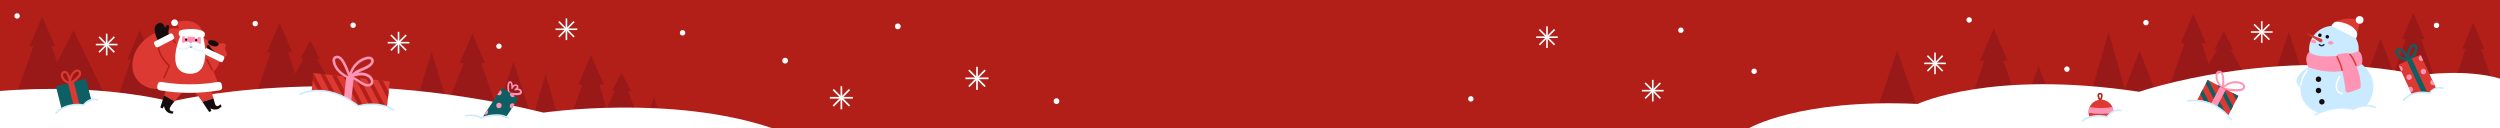 <?xml version="1.0" encoding="UTF-8"?>
<svg id="Layer_1" xmlns="http://www.w3.org/2000/svg" version="1.1" viewBox="0 0 1920 98.63">
  <rect x="0" y="0" width="1920" height="98.63" fill="#808080" stroke="none"/>
  <!-- Generator: Adobe Illustrator 30.0.0, SVG Export Plug-In . SVG Version: 2.1.1 Build 123)  -->
  <rect y="-.06" width="1920" height="98.63" style="fill: #b21f18;"/>
  <polygon points="32.31 12.66 22.62 35.49 25.58 35.49 13.86 68.97 69.27 74.98 79.88 71.87 56.49 23.3 43.9 47.57 39.6 35.37 42.19 35.37 32.31 12.66" style="fill: #991919;"/>
  <polygon points="107.33 23.22 97.63 46.04 100.6 46.04 90.78 74.07 144.29 85.54 154.9 82.43 131.51 33.86 118.91 58.12 114.61 45.93 117.21 45.93 107.33 23.22" style="fill: #991919;"/>
  <polygon points="214.65 17.43 204.96 40.25 207.93 40.25 198.11 68.28 255.13 65.61 243.35 45.16 245.63 45.17 238.21 31.1 230.83 44.96 233.21 44.96 226.62 56.47 221.33 40.13 224.53 40.13 214.65 17.43" style="fill: #991919;"/>
  <polygon points="453.83 42.22 444.14 65.04 447.1 65.04 437.28 93.07 492.31 97.11 482.52 69.94 484.81 69.95 477.39 55.89 470.01 69.75 472.38 69.75 465.58 83.49 460.5 64.92 463.71 64.92 453.83 42.22" style="fill: #991919;"/>
  <polygon points="344.03 79.75 356.04 48.43 353.07 48.43 362.76 25.61 372.46 48.43 369.49 48.43 381.66 82.89 358.83 88.78 344.03 79.75" style="fill: #991919;"/>
  <polygon points="343.54 79.01 331.52 39.9 319.34 79.01 343.54 79.01" style="fill: #991919;"/>
  <polygon points="406.35 84.31 394.34 47.31 382.16 84.31 406.35 84.31" style="fill: #991919;"/>
  <polygon points="428.39 89.49 419.03 56.72 409.53 89.49 428.39 89.49" style="fill: #991919;"/>
  <polygon points="509.61 97.11 502.28 74.53 494.85 97.11 509.61 97.11" style="fill: #991919;"/>
  <path d="M0,69.9s69.45-6.94,131.48,8.15c0,0,123.26-31.44,285.97,8.43,0,0,98.08-14.31,175.99,12.08H0v-28.66Z" style="fill: #fff;"/>
  <polygon points="299.35 62.49 298.47 70.57 297.88 76 297.04 83.82 296.94 84.68 296.77 86.25 289.52 85.47 285.88 85.07 280.66 84.5 277.01 84.1 271.79 83.54 270.31 83.38 268.14 83.14 264.54 82.75 262.92 82.57 259.28 82.18 254.06 81.61 250.41 81.21 238.26 79.9 240.23 61.73 240.83 56.27 240.84 56.14 245.98 56.7 249.62 57.09 254.85 57.66 258.48 58.06 263.71 58.62 267.12 58.99 267.36 59.02 272.58 59.58 272.89 59.62 276.22 59.98 281.45 60.55 285.09 60.95 290.32 61.51 293.96 61.91 299.35 62.49" style="fill: #db3931;"/>
  <g>
    <polygon points="289.52 85.47 285.88 85.07 272.58 59.58 272.89 59.62 276.22 59.98 289.52 85.47" style="fill: #b21f18;"/>
    <polygon points="280.66 84.5 277.01 84.1 263.71 58.62 267.12 58.99 267.36 59.02 280.66 84.5" style="fill: #b21f18;"/>
    <polygon points="298.47 70.57 297.88 76 290.32 61.51 293.96 61.91 298.47 70.57" style="fill: #b21f18;"/>
    <polygon points="297.37 84.46 296.94 84.68 294.67 85.88 281.45 60.55 285.09 60.95 297.04 83.82 297.37 84.46" style="fill: #b21f18;"/>
    <polygon points="271.79 83.54 270.31 83.38 268.14 83.14 254.85 57.66 258.48 58.06 271.79 83.54" style="fill: #b21f18;"/>
    <polygon points="262.92 82.57 259.28 82.18 245.98 56.7 249.62 57.09 262.92 82.57" style="fill: #b21f18;"/>
    <polygon points="254.06 81.61 250.41 81.21 240.23 61.73 240.83 56.27 254.06 81.61" style="fill: #b21f18;"/>
  </g>
  <rect x="255.56" y="68.29" width="23.9" height="5.8" transform="translate(167.85 329.45) rotate(-83.8)" style="fill: #ff94b5;"/>
  <g>
    <path d="M399,69.74s0,0,0,0c-.04-.03-.12-.08,0,0Z" style="fill: #fff;"/>
    <path d="M394.61,66.83s0,0,0,0c.11-.1.03-.05,0,0Z" style="fill: #fff;"/>
    <path d="M400.54,71.92s-.03.03-.05.05c-.03.04-.05.08-.08.11.04-.05.08-.11.12-.16Z" style="fill: #fff;"/>
    <path d="M396.45,69.41c.07-.02.05-.02,0,0h0Z" style="fill: #fff;"/>
    <path d="M395.84,66s-.02,0-.03,0c0,0,0,0-.01,0,0,0,0,0,0,0,0,0,0,0-.01,0,0,0,.03,0,.07-.01,0,0,0,0,0,0Z" style="fill: #fff;"/>
    <path d="M396.87,66.38s0,0,0,0c0,0,0,0,0,0,.01.04.02.06.02.06,0-.02-.01-.04-.02-.06Z" style="fill: #fff;"/>
    <path d="M396.22,66c-.05,0-.11,0,0,0h0Z" style="fill: #fff;"/>
    <path d="M391.36,64.06s0,0,0,0c0,.02,0,.04-.02.06,0,.01.02,0,.02-.07Z" style="fill: #fff;"/>
    <path d="M400.94,70.38c-.08-.56-.39-1.07-.79-1.47-.6-.59-1.44-.94-2.28-1.02.02-.03.04-.06.05-.09.19-.42.28-.85.22-1.31-.05-.39-.22-.73-.48-1.03-.41-.48-1.1-.7-1.72-.69-.73.01-1.37.32-1.89.81-.06.05-.1.12-.16.17-.06-.49-.15-.99-.3-1.46-.09-.29-.2-.57-.33-.85-.05-.11-.11-.22-.18-.32-.01-.02-.03-.04-.04-.06-.18-.24-.08-.11-.04-.06-.07-.09-.13-.18-.22-.25-.27-.24-.59-.38-.96-.39-.31,0-.64.09-.9.26-.55.34-.86.93-1.01,1.55-.14.57-.22,1.16-.27,1.74-.1,1.14-.04,2.32.19,3.44.13.6.31,1.2.54,1.77.05.12.1.24.16.35-.06.29.06.55.3.72.09.06.18.13.28.18.01.02.03.03.04.05,0,0,0,0,.01.01,0,.01.02.03.05.07.03.03.06.06.08.09.05.06.11.12.16.18.15.17.4.06.46-.13.26.07.52.13.78.18.67.14,1.35.21,2.03.27,1.28.1,2.58.08,3.86-.12.72-.12,1.47-.42,1.92-1.01.17-.22.31-.45.39-.72.08-.28.1-.58.06-.87ZM398.27,71.36c-.36.04-.73.06-1.09.08-.4.02-.8.03-1.2.03-.8,0-1.61-.06-2.41-.17-.21-.03-.42-.06-.63-.09l.22.03c-.31-.04-.22-.03-1.63-.26-.06-.23-.14-.46-.2-.69-.06-.24-.12-.49-.17-.74-.05-.25-.09-.5-.13-.75-.01-.06-.02-.12-.03-.19,0-.02,0-.04,0-.05,0,.04,0,.07,0,0h0s0-.04,0-.05c0,0,0,.02,0,.03-.01-.12-.03-.24-.04-.36-.05-.52-.06-1.03-.05-1.55,0-.25.03-.5.05-.75,0-.06.01-.11.02-.17,0-.03,0-.07.01-.1,0-.01,0-.04,0-.06,0-.03,0-.05.01-.08.01-.07.02-.14.03-.21.04-.24.09-.49.15-.73.03-.12.06-.23.1-.34,0-.02.02-.04.03-.07,0,0,0-.02.01-.05,0,0,0,0,0-.01,0,0,0-.01,0-.02,0,0,0,0,0,.01.01-.02.02-.05.03-.07.03-.05.06-.09.08-.14,0,0,0,0-.01.01,0,0,.01-.01.02-.02,0,0,0-.01.01-.02.02-.02.02-.03.02-.02.03-.03.05-.05.08-.08.02-.02.05-.03.07-.05.01,0,.03-.02.05-.03.03,0,.06-.02.09-.03.01,0,.02,0,.03,0,0,0,0,0-.01,0,0,0,0,0,0,0,.01,0,.03,0,.04,0,0,0,0,0,.01,0,0,0-.01,0-.02-.02,0,0,.03.02.05.02h0s.03.01.03.01c.01,0,.02.01.03.02.02.02.07.08.09.09.01.02.03.04.04.06.05.09.1.18.14.28,0,0,0,.01.01.02,0,.01,0,.03.01.04.03.07.05.14.08.21.1.28.19.57.26.87.03.14.06.29.08.43.01.07.02.14.03.21,0,0,0,0,0,0,0,.04.01.09.01.13.03.29.04.59.04.88,0,.15,0,.29-.02.44,0,.07-.01.14-.02.22,0,0,0,0,0,0-.01.05-.02.1-.03.15-.06.29.06.57.34.69.26.11.59.02.73-.24.15-.27.3-.53.46-.79.04-.06.08-.13.13-.19.02-.03.04-.06.07-.09.06-.09-.02.03-.03.04.07-.09.14-.19.21-.28,0,0,0,0,0,0,.04-.03.06-.08.09-.12.09-.1.18-.2.28-.3.05-.04.11-.08.15-.13,0,0,0,0,0,0,.03-.02.06-.04.09-.06.06-.04.11-.07.17-.1.02,0,.04-.02.05-.03.1-.04.21-.07.32-.09,0,0,0,0,.01,0,0,0,0,0,0,0s0,0,0,0c0,0,0,0,.01,0,.03,0,.05,0,.08-.01-.02,0-.02,0-.04,0,.05,0,.1,0,.15,0,.06,0,.12,0,.18,0,.03,0,.06,0,.09,0-.02,0-.02,0-.04,0,0,0,.02,0,.02,0,.1.02.19.05.29.08.02,0,.04.02.06.03.04.02.09.05.13.08.01.01.03.03.04.04.05.04.14.19.04.03.02.04.05.08.07.12,0-.01,0-.02-.01-.04,0,.01,0,.03.01.04.01.02.02.05.02.06,0,.01,0,.02.01.03,0,.02.01.07.02.1h0c0,.07,0,.13,0,.19h0s-.01.07-.02.1c0,.04-.02.08-.03.11,0,.02-.01.04-.02.06-.03.06-.06.13-.09.18-.02.03-.04.07-.06.1,0,.01-.02.03-.03.04-.05.05-.09.11-.14.16-.07.07-.13.13-.2.2-.07.06-.14.12-.21.18-.03.02-.06.05-.09.07-.15.11-.31.22-.47.32-.31.2-.46.63-.25.96.22.34.61.43.96.25.05-.02.09-.05.14-.07.01,0,.04-.01.06-.02-.02,0-.02,0-.05.01.09-.03.18-.07.27-.1.16-.05.32-.08.48-.1.21-.01.42,0,.62.01.22.04.44.09.65.17.02,0,.03.01.05.02.06.03.11.05.17.08.11.06.22.13.33.2.02.01.04.03.06.04,0,0-.01,0-.02-.01.05.04.09.08.14.13.05.04.09.09.13.14,0,.01.02.02.03.03.03.05.07.1.1.15.02.03.03.06.04.08,0,0,0,0,0,0,0,.01,0,.02.01.03,0,.03.02.06.03.09,0,.02,0,.05.01.07,0,.05,0,.11,0,.16,0,.03-.01.06-.02.09-.02.04-.04.08-.07.12-.04.04-.07.09-.12.12.03-.02.05-.04.08-.06,0,0,0,0,0,0-.04.03-.09.07-.13.1-.11.08-.22.14-.34.19-.2.07-.41.12-.63.15Z" style="fill: #ff94b5;"/>
    <path d="M391,68.56s0,0,0,0c0,0,0-.01,0-.02,0,0,0,0,0,0Z" style="fill: #fff;"/>
    <path d="M391.52,63.8s0,0-.01,0c0,0-.02.02-.03.03,0,0,0,0,0,0,.03-.02.05-.05.04-.05Z" style="fill: #fff;"/>
    <path d="M391.94,63.65s0,0-.01,0c0,0-.01,0-.02,0,0,0,0,0-.01,0,0,0,0,0,0,0,0,0,0,0,0,0,0,0,0,0-.01,0,0,0-.01,0-.02,0,0,0,0,0,0,0,.03,0,.04.01.05.01.03.02.04.02.04.01Z" style="fill: #fff;"/>
  </g>
  <g>
    <line x1="646.18" y1="66.22" x2="646.18" y2="83.94" style="fill: none; stroke: #fff; stroke-miterlimit: 10; stroke-width: 1.31px;"/>
    <line x1="655.04" y1="75.08" x2="637.32" y2="75.08" style="fill: none; stroke: #fff; stroke-miterlimit: 10; stroke-width: 1.31px;"/>
    <line x1="652.42" y1="68.8" x2="639.93" y2="81.37" style="fill: none; stroke: #fff; stroke-miterlimit: 10; stroke-width: 1.31px;"/>
    <line x1="639.93" y1="68.8" x2="652.42" y2="81.37" style="fill: none; stroke: #fff; stroke-miterlimit: 10; stroke-width: 1.31px;"/>
  </g>
  <g>
    <line x1="750.33" y1="51.3" x2="750.33" y2="69.02" style="fill: none; stroke: #fff; stroke-miterlimit: 10; stroke-width: 1.31px;"/>
    <line x1="759.19" y1="60.16" x2="741.48" y2="60.16" style="fill: none; stroke: #fff; stroke-miterlimit: 10; stroke-width: 1.31px;"/>
    <line x1="756.58" y1="53.88" x2="744.09" y2="66.44" style="fill: none; stroke: #fff; stroke-miterlimit: 10; stroke-width: 1.31px;"/>
    <line x1="744.09" y1="53.88" x2="756.58" y2="66.44" style="fill: none; stroke: #fff; stroke-miterlimit: 10; stroke-width: 1.31px;"/>
  </g>
  <g>
    <line x1="435.02" y1="14.14" x2="435.02" y2="30.8" style="fill: none; stroke: #fff; stroke-miterlimit: 10; stroke-width: 1.23px;"/>
    <line x1="443.35" y1="22.47" x2="426.69" y2="22.47" style="fill: none; stroke: #fff; stroke-miterlimit: 10; stroke-width: 1.23px;"/>
    <line x1="440.89" y1="16.56" x2="429.14" y2="28.37" style="fill: none; stroke: #fff; stroke-miterlimit: 10; stroke-width: 1.23px;"/>
    <line x1="429.14" y1="16.56" x2="440.89" y2="28.37" style="fill: none; stroke: #fff; stroke-miterlimit: 10; stroke-width: 1.23px;"/>
  </g>
  <g>
    <line x1="306.08" y1="24.44" x2="306.08" y2="41.1" style="fill: none; stroke: #fff; stroke-miterlimit: 10; stroke-width: 1.23px;"/>
    <line x1="314.41" y1="32.77" x2="297.75" y2="32.77" style="fill: none; stroke: #fff; stroke-miterlimit: 10; stroke-width: 1.23px;"/>
    <line x1="311.95" y1="26.87" x2="300.21" y2="38.68" style="fill: none; stroke: #fff; stroke-miterlimit: 10; stroke-width: 1.23px;"/>
    <line x1="300.21" y1="26.87" x2="311.95" y2="38.68" style="fill: none; stroke: #fff; stroke-miterlimit: 10; stroke-width: 1.23px;"/>
  </g>
  <g>
    <line x1="81.93" y1="25.89" x2="81.93" y2="42.55" style="fill: none; stroke: #fff; stroke-miterlimit: 10; stroke-width: 1.23px;"/>
    <line x1="90.26" y1="34.22" x2="73.6" y2="34.22" style="fill: none; stroke: #fff; stroke-miterlimit: 10; stroke-width: 1.23px;"/>
    <line x1="87.8" y1="28.32" x2="76.05" y2="40.13" style="fill: none; stroke: #fff; stroke-miterlimit: 10; stroke-width: 1.23px;"/>
    <line x1="76.05" y1="28.32" x2="87.8" y2="40.13" style="fill: none; stroke: #fff; stroke-miterlimit: 10; stroke-width: 1.23px;"/>
  </g>
  <circle cx="602.99" cy="46.59" r="2.22" style="fill: #fff;"/>
  <circle cx="524.21" cy="25.21" r="2.08" style="fill: #fff;"/>
  <circle cx="383.19" cy="35.53" r="2.08" style="fill: #fff;"/>
  <circle cx="271.19" cy="19.36" r="2.08" style="fill: #fff;"/>
  <circle cx="196.02" cy="18.12" r="2.08" style="fill: #fff;"/>
  <circle cx="13.14" cy="12.24" r="2.08" style="fill: #fff;"/>
  <circle cx="689.52" cy="20.25" r="2.22" style="fill: #fff;"/>
  <circle cx="811.38" cy="77.66" r="2.22" style="fill: #fff;"/>
  <g>
    <path d="M259.91,52.61s0,0,0,.01c0,0,.01.01.01.02-.1-.14-.06-.07-.02-.03Z" style="fill: #ff94b5;"/>
    <g>
      <path d="M284.63,63.44s.01-.02.02-.04c0-.01.01-.02.02-.03,0,0,0,0,0,0-.07.11-.06.12-.04.08Z" style="fill: #ff94b5;"/>
      <g>
        <path d="M285.1,46.64c0-.08-.05-.19,0,0h0Z" style="fill: #ff94b5;"/>
        <path d="M285.02,46.31s-.01-.03-.02-.04c0-.01-.02-.03-.02-.04,0,0,.01.03.05.1,0,0,0,0,0-.01Z" style="fill: #ff94b5;"/>
        <path d="M282.03,52.66c.67-.35,1.32-.74,1.94-1.18.7-.5,1.39-1.04,1.92-1.72.64-.81,1.1-1.69,1.21-2.73.1-.93-.29-1.92-.97-2.55-1.28-1.19-3.21-1.18-4.82-.81-1.57.36-3.1,1.01-4.5,1.82-1.4.81-2.69,1.82-3.82,2.98-1.12,1.16-2.11,2.47-2.9,3.87-.62,1.11-1.18,2.32-1.5,3.58-.76-1.95-1.6-3.88-2.49-5.77-.65-1.36-1.31-2.73-2.17-3.98-.82-1.2-1.84-2.42-3.2-3.02-.67-.3-1.4-.48-2.14-.4-.79.08-1.5.34-2.12.84-1.3,1.06-1.25,2.89-.93,4.38.6,2.78,2.16,5.3,4.13,7.31,1.03,1.06,2.22,1.98,3.45,2.79,1.25.83,2.57,1.56,3.99,2.05.15.05.31.09.47.13.03.04.06.08.09.12.01.02.03.03.05.05.02.01.03.03.05.04.07.06.14.12.22.17.04.02.07.05.11.07.1.05.21.1.31.13.04.01.08.02.13.03.11.02.24.04.35.04.12,0,.24-.02.35-.04.04,0,.08-.02.12-.03.09-.03.18-.07.26-.11.02,0,.04-.02.06-.03.1-.06.2-.14.28-.21.02-.01.03-.03.04-.04.34.1.69.2,1.02.33.03.01.07.03.1.04.01,0,.04.02.07.03.02,0,.05.02.06.02.03.01.06.03.1.04.16.07.32.15.48.22.29.14.57.28.85.44,1.15.64,2.21,1.43,3.29,2.19,1.06.75,2.15,1.47,3.35,1.99,1.17.51,2.44.86,3.73.72.67-.07,1.32-.23,1.91-.58.58-.34,1.1-.86,1.41-1.47.68-1.35.47-2.88-.16-4.2-.59-1.23-1.64-2.22-2.79-2.93-1.12-.69-2.4-1.15-3.7-1.37-1.45-.25-2.91-.26-4.37-.07-.13.02-.25.04-.38.06.92-.49,1.87-.91,2.82-1.32,1.41-.6,2.84-1.18,4.19-1.9ZM266.85,58.26c-.6-.35-1.19-.72-1.77-1.1-.59-.37-1.16-.76-1.71-1.18-.03-.02-.05-.04-.08-.06,0,0-.02-.01-.03-.02-.02-.01-.04-.03-.05-.04-.03-.02-.05-.04-.08-.06-.14-.11-.28-.22-.42-.34-.27-.22-.53-.45-.78-.68-.49-.45-.96-.92-1.39-1.42-.21-.24-.41-.48-.61-.73,0,0,0,.01.02.02,0-.01-.02-.03-.03-.04,0,0,0,0,0,0,0,0,0,0,0,0,0,0-.01-.02-.02-.02-.05-.07-.1-.13-.15-.2-.1-.14-.2-.27-.29-.41-.36-.53-.69-1.08-.98-1.65-.07-.14-.14-.28-.21-.42-.04-.08-.07-.15-.1-.23-.01-.03-.02-.06-.04-.09-.12-.29-.23-.58-.32-.88-.1-.31-.19-.62-.26-.93-.04-.15-.07-.31-.1-.46-.02-.08-.03-.16-.05-.25,0-.02,0-.05-.01-.07,0,0,0,.01,0,.02,0,0,0-.02,0-.03,0,0,0,0,0-.01-.01-.09,0-.09,0-.06,0-.05-.02-.11-.02-.15,0-.07-.01-.15-.01-.22,0-.17,0-.34,0-.51,0-.02,0-.03,0-.05.02-.07.03-.15.04-.21.02-.07.04-.14.06-.21,0-.02.02-.05.03-.07,0,0,0,0,0,0,.03-.06.07-.13.11-.19,0-.01.02-.02.02-.04.08-.08.16-.16.24-.24,0,0,0,0,.01,0,.06-.04.12-.07.18-.11.04-.02.08-.04.12-.06.03,0,.05-.02.08-.03.12-.04.24-.07.36-.09,0,0,.02,0,.03,0-.01,0-.01,0-.03,0,.01,0,.03,0,.05,0,.02,0,.04,0,.06-.01.04,0,.06,0,.06,0,.02,0,.03,0,.05,0,.13,0,.27,0,.4,0,0,0,0,0,.01,0,.07.01.13.02.19.04.13.03.25.07.37.12,0,0-.02,0-.03-.02.01,0,.03.02.05.03,0,0,.01,0,.02,0,.01,0,.01,0,.02.01,0,0,.01,0,.02,0,.07.03.14.07.22.11.13.07.26.15.39.24.05.03.09.06.13.1.03.03.08.06.1.08.24.2.47.43.69.66.1.11.2.23.3.35.05.06.09.12.14.17,0,0,0,0,0,0,.02.03.05.06.07.1.85,1.15,1.52,2.42,2.14,3.71.33.68.65,1.37.97,2.07.16.35.31.7.46,1.04.07.17.15.34.22.51.03.08.07.16.1.24,0,0,0,0,0,0,.02.04.04.09.06.13.58,1.39,1.13,2.8,1.64,4.23,0,.01.01.03.02.04-.22-.14-.44-.29-.66-.42ZM275.64,58.04c1.13-.14,2.27-.17,3.41-.04.42.06.83.14,1.24.26.23.06.46.13.68.21.09.03.19.07.28.1.05.02.1.04.15.06,0,0,.01,0,.03.01.43.19.85.42,1.24.68.09.06.19.13.28.19,0,0,0,0-.02-.02.03.03.06.05.09.07.2.16.39.33.57.51.15.15.28.3.42.46.03.04.06.08.08.12.08.11.15.22.22.34.05.08.09.17.14.25.03.05.05.1.07.15,0-.01,0-.02-.01-.04,0,.02.01.03.02.05.02.04.03.09.04.11.06.16.12.33.16.5.02.1.04.2.06.3,0,.05,0,.09.01.14,0,.11,0,.22,0,.33,0,.04,0,.07,0,.11,0,.01,0,.01,0,.02-.02.1-.04.19-.06.29-.01.05-.03.1-.05.15,0-.01,0-.02.02-.03-.01.02-.03.05-.04.08,0,.01-.01.03-.02.04-.02.05-.04.09-.07.13-.03.05-.06.1-.09.14,0,.01-.02.02-.02.04-.06.06-.12.13-.18.2-.03.03-.07.06-.1.09-.16.1-.31.2-.47.28-.03.01-.06.02-.1.04-.08.03-.16.05-.24.07-.1.03-.2.05-.3.07-.04,0-.08.01-.12.02-.01,0-.02,0-.03,0-.19.02-.39.03-.58.02-.11,0-.21,0-.32-.02-.05,0-.11,0-.16-.02-.01,0-.01,0-.02,0-.4-.07-.8-.16-1.19-.3-.12-.04-.23-.08-.35-.13-.02,0-.16-.05-.17-.07.04.02.07.03.11.05-.04-.02-.08-.03-.11-.05-.23-.1-.45-.21-.67-.32-.44-.23-.87-.47-1.29-.74-.85-.53-1.66-1.11-2.48-1.66-.91-.61-1.84-1.2-2.83-1.66-.53-.24-1.08-.44-1.65-.57,0,0,0,0,0,0,1.46-.42,2.94-.8,4.45-1.02ZM272.9,54.63c-.68.42-1.33.89-1.93,1.42-.26.23-.52.48-.76.73.07-.22.14-.44.22-.65.13-.34.26-.69.4-1.03.01-.03.03-.06.04-.09.04-.08.07-.17.11-.25.08-.18.17-.37.26-.55.34-.68.73-1.33,1.15-1.96.1-.15.21-.3.32-.45.05-.07.11-.15.17-.22.02-.03.04-.05.06-.08,0-.01.02-.02.03-.04.23-.29.47-.57.71-.85.52-.58,1.07-1.12,1.66-1.63.13-.11.27-.23.4-.34.07-.06.14-.12.22-.17.03-.02.06-.05.09-.07.31-.23.62-.46.94-.67.63-.42,1.29-.79,1.97-1.12.17-.08.33-.16.5-.23.03-.01.06-.03.09-.04.09-.04.19-.08.28-.11.35-.14.71-.26,1.07-.38.35-.11.71-.21,1.07-.29.17-.04.34-.06.51-.09-.36.06-.04,0,.04,0,.1,0,.21-.02.31-.02.17,0,.35,0,.52,0,.07,0,.13,0,.2.01.03,0,.06,0,.09,0,0,0,0,0,0,0,.02,0,.04,0,.06,0-.02,0-.03,0-.04,0,.15.03.31.06.46.11.06.02.12.04.19.06.03.02.07.03.1.05.07.04.14.08.2.12.01,0,.01,0,.02.01.06.05.11.1.17.16.02.02.03.04.05.06h0c.04.06.07.12.11.18,0,0,.03.03.04.08,0,0,0,0,0,0,0,.02.02.04.03.06-.01-.02-.02-.03-.02-.04.03.08.05.16.07.24,0,.04.01.09.02.13,0-.02-.01-.04-.02-.06,0,0,0,0,0,0,0,.09,0,.18,0,.27,0,.02,0,.04,0,.06-.04.19-.1.37-.16.55-.02.04-.03.07-.05.11-.04.09-.09.17-.14.26-.05.09-.1.17-.16.25-.02.03-.04.07-.07.1-.02.03-.18.23-.06.09.11-.13-.02.02-.03.04-.03.04-.06.08-.1.12-.07.08-.13.15-.2.22-.14.15-.29.29-.45.43-.07.06-.14.12-.22.18-.02.02-.05.04-.07.06-.15.11-.3.22-.46.33-.61.42-1.25.79-1.9,1.13-.66.34-1.35.65-2.03.95-.14.06-.27.12-.41.17.16-.07-.08.03-.15.06-.1.04-.2.08-.3.13-.42.18-.84.35-1.27.53-1.36.57-2.72,1.17-3.98,1.94Z" style="fill: #ff94b5;"/>
        <path d="M283.69,45.48s-.01,0-.02,0c-.01,0-.03,0-.04,0-.02,0-.04,0-.06,0-.04,0-.04,0,.12.01Z" style="fill: #ff94b5;"/>
      </g>
      <path d="M284.55,61.53s-.03-.07-.04-.11c0,0,0,0,0,0,0,0,0,0,0,0,.04.11.05.14.04.12Z" style="fill: #ff94b5;"/>
      <path d="M282.95,59.52s0,0-.01,0c.19.17.07.05.01,0Z" style="fill: #ff94b5;"/>
    </g>
    <path d="M258.76,44.71s-.08,0-.12,0c0,0-.01,0-.02,0,.11,0,.14,0,.14-.01Z" style="fill: #ff94b5;"/>
    <path d="M259.85,44.9s-.03-.01-.04-.02c0,0-.02,0-.02,0,.09.06.11.05.06.02Z" style="fill: #ff94b5;"/>
    <path d="M257.37,46.91s0,.05,0,.08h0s0-.06,0-.08Z" style="fill: #ff94b5;"/>
  </g>
  <path d="M230.35,72.44s19.2-11.15,44.79,8.96c0,0,13.71-4.75,27.24,3.11,0,0,3.11,7.5,2.56,7.68s-76.06-2.38-76.06-2.38l1.46-17.37Z" style="fill: #fff;"/>
  <path d="M302.39,85.12c-.11,0-.23-.03-.33-.09-11.81-7.45-26.59-3.09-26.74-3.04l-.31.09-.25-.2c-12.82-10.03-24.13-11.92-31.36-11.73-7.84.2-12.71,2.8-12.76,2.83-.3.16-.67.05-.83-.25-.16-.3-.05-.67.25-.83.2-.11,20.16-10.62,45.22,8.82,2.25-.6,16.12-3.88,27.44,3.26.29.18.37.56.19.85-.12.19-.32.29-.52.29Z" style="fill: #caebff;"/>
  <g>
    <polygon points="71.77 83.59 69.55 84.14 68.73 84.34 65.17 85.24 64.35 85.44 62.42 85.92 60.79 86.32 59.97 86.53 59.97 86.53 58.04 87.01 56.4 87.42 55.59 87.63 52.02 88.51 51.21 88.71 48.7 89.34 42.95 66.27 45.31 65.68 46.13 65.48 49.69 64.59 50.51 64.38 52.29 63.94 54.08 63.49 54.9 63.29 56.68 62.85 58.46 62.41 59.28 62.2 62.84 61.31 63.66 61.11 66.02 60.52 71.77 83.59" style="fill: #0e5f63;"/>
    <polygon points="62.42 85.92 60.79 86.32 59.97 86.53 59.97 86.53 58.04 87.01 52.29 63.94 54.08 63.49 54.9 63.29 56.68 62.85 62.42 85.92" style="fill: #db3931;"/>
    <path d="M42.95,87.01s5.21-8.43,21.26-6.4c0,0,4.44-5.27,10.73-3.92l2.04,7.34-30.63,6.74-3.4-3.76Z" style="fill: #fff;"/>
    <g>
      <path d="M48.8,56.57s-.03.04-.04.06c0-.01.02-.04.04-.06,0,0,0,0,0,0Z" style="fill: #ff94b5;"/>
      <path d="M49.09,56.28s0,0,0,0c-.05.03-.1.09,0,0Z" style="fill: #ff94b5;"/>
      <path d="M60.43,55.57s0,0,0,0c0,0,0,0,0-.01-.01-.01-.02-.02-.03-.03-.02-.01-.01.01.04.05Z" style="fill: #ff94b5;"/>
      <path d="M50.56,56.37s0,0-.01-.01c0,0,0,0,0,0,0,0-.01,0-.02-.01-.05-.03-.06-.02.03.03Z" style="fill: #ff94b5;"/>
      <path d="M49.33,56.14c.12-.03.07-.03,0,0h0Z" style="fill: #ff94b5;"/>
      <path d="M60.93,53.79c-.84-.46-1.9-.53-2.8-.19-.95.36-1.74,1.01-2.39,1.78-.62.74-1.17,1.55-1.59,2.42-.16.32-.3.66-.43.99-.04-.11-.07-.22-.11-.33-.58-1.54-1.41-3.4-3.12-3.94-.92-.29-1.87-.01-2.6.59-.72.59-1.1,1.47-1.18,2.38-.09.97.23,1.96.68,2.81.38.72.93,1.38,1.52,1.93.69.64,1.47,1.16,2.33,1.53.42.18.84.33,1.28.43.14.03.28.05.42.07.02.07.05.14.09.2,0,0,0,0,0,.01.14.25.38.44.69.44.2.03.41,0,.61-.11,1.75-.92,3.38-2.07,4.82-3.41.69-.64,1.36-1.32,1.95-2.06.67-.85,1.21-1.81,1.22-2.92,0-1.04-.49-2.08-1.42-2.6ZM52.41,62.49s-.05-.02-.08-.03c-.02,0-.04-.02-.06-.03-.32-.14-.62-.31-.92-.49-.14-.08-.28-.17-.42-.27-.06-.04-.13-.09-.19-.14-.03-.02-.07-.05-.1-.08,0,0-.01,0-.02-.01-.27-.22-.52-.46-.76-.71-.12-.13-.23-.26-.34-.39-.02-.02-.04-.06-.07-.08,0,0,0,0,0,0-.05-.07-.1-.14-.15-.21-.22-.32-.41-.65-.57-.99,0-.02-.02-.04-.04-.07,0,0,0-.01,0-.02-.03-.09-.07-.18-.1-.28-.07-.21-.11-.41-.16-.63,0-.02,0-.02,0-.03,0-.03,0-.06,0-.06,0-.09-.01-.17-.01-.26,0-.1,0-.19.01-.29h0s0,0,0,0c.01-.05.02-.1.03-.15.02-.08.04-.15.07-.23,0-.02,0-.04.02-.06,0,0,0,0,0,0,0-.01.01-.03.01-.04,0,.01,0,.02,0,.03.06-.12.13-.23.2-.34-.03.04,0-.02.03-.05,0,0,0,0,0,0,0,0,.01-.02.02-.03,0,.01-.01.02-.02.03.02-.03.05-.06.07-.08.06-.06.11-.12.17-.17.02-.02.05-.04.07-.06-.01.01-.02.02-.03.03.07-.05.14-.09.22-.13,0,0,0,0,.01,0-.01,0-.02,0-.04,0,.03,0,.06-.02.09-.03.07-.03.15-.05.23-.06.03,0,.07,0,.09-.02-.02,0-.02,0-.04.01,0,0,0,0,0,0,.08,0,.15,0,.23,0,.02,0,.05.01.07.02.07.02.14.04.2.06.03.01.05.03.08.04.08.04.15.09.22.14.01,0,.03.02.04.03,0,0,.01,0,.02.01.01,0,.02.02.04.02-.01,0-.01,0-.02-.01.05.04.1.09.15.14.06.06.11.12.17.18.03.03.05.06.08.1,0,0,0,.01.01.02.2.28.37.56.53.86.08.16.16.33.23.5.02.04.04.08.05.11,0,0,0,0,0,0,.04.11.09.21.13.32.34.88.6,1.79.78,2.72.05.25.09.49.12.74,0,.05.01.1.02.15.01.12.03.25.04.38,0,.02,0,.03,0,.05-.07-.02-.14-.04-.21-.07-.08-.03-.16-.06-.24-.09ZM60.61,56.57s0,0,0,0c0,.05-.02.1-.03.15-.03.1-.06.2-.09.3,0,.02-.01.04-.02.05,0,.02-.01.04-.02.05,0,.01-.02.03-.02.04-.05.1-.1.19-.15.28-.05.08-.1.17-.16.25-.03.05-.07.1-.1.14-.02.03-.05.06-.07.09-.06.08-.05.06.03-.04,0,.06-.15.18-.19.23-.06.07-.13.15-.2.22-.16.17-.32.35-.49.51-.32.32-.64.64-.98.94-.37.33-.74.65-1.13.96-.05.04-.09.07-.14.11t0,0c-.08.06-.16.13-.24.19,0,0-.02.02-.05.04-.2.15-.4.3-.6.44-.43.3-.87.59-1.32.87,0-.1,0-.19.02-.29,0-.09.02-.19.03-.28,0,0,0,0,0-.01.01-.05.01-.1.02-.15.13-.85.36-1.68.68-2.47.01-.03.03-.11.05-.13-.01.03-.03.07-.04.1.01-.03.03-.07.04-.1.04-.09.08-.17.12-.26.1-.2.2-.41.31-.6.2-.37.43-.73.67-1.08.06-.08.12-.17.18-.25.01-.02.02-.03.03-.05.01-.02.02-.03.03-.04,0,0,0-.01.01-.01.14-.17.28-.35.44-.51.14-.15.28-.3.44-.43.07-.06.14-.12.21-.18,0,0,0,0,0,0,.05-.04.1-.07.16-.11.16-.11.33-.2.5-.29,0,0,.02,0,.02-.01.04-.02.12-.04.13-.05.09-.03.19-.06.29-.08.03,0,.06-.01.09-.02.08,0,.18-.02.27-.02.08,0,.16,0,.24.01.05,0,.09.02.14.03.09.02.17.05.25.08.02,0,.04.02.06.03.05.02.09.06.14.09,0,0,.02,0,.06.03,0,0,0,0,.01.01,0,0,.02.01.03.02,0,0-.01,0-.02,0,.03.03.07.06.1.1,0,0,.02.03.03.04,0,0,.02.02.03.03.01.01.02.03.04.04,0,0-.01-.01-.02-.02.03.06.07.17.12.22,0,0,0,0,0,0,.01.03.02.07.03.1.01.05.03.1.04.15,0,0,0,.02,0,.03h0c0,.09.01.18,0,.26,0,.07-.02.16-.02.23Z" style="fill: #db3931;"/>
      <path d="M49.66,56.05c-.08,0-.12.04,0,0h0Z" style="fill: #ff94b5;"/>
      <path d="M48.56,56.97s0,0,0,.01c0,.02-.01.04-.02.05,0,0,0,0,0,0,0,.03,0,.03.03-.07Z" style="fill: #ff94b5;"/>
      <path d="M49.46,60.27s0,0,0,0c.05.07.14.12,0,0Z" style="fill: #ff94b5;"/>
      <path d="M60.25,55.38s0,0,0,0c-.02-.01-.05-.03-.07-.04,0,0,.03.03.08.05Z" style="fill: #ff94b5;"/>
    </g>
    <path d="M42.95,87.63c-.13,0-.26-.04-.37-.12-.27-.2-.33-.59-.13-.86.26-.35,6.45-8.44,21.48-6.69,1-1.23,5.13-5.71,11.18-3.85.32.1.51.44.41.77s-.44.51-.77.41c-6.08-1.86-9.89,3.46-10.04,3.68l-.21.3-.37-.05c-7.6-.95-12.82.77-15.86,2.39-3.29,1.75-4.81,3.75-4.83,3.77-.12.16-.31.25-.49.25Z" style="fill: #caebff;"/>
  </g>
  <polygon points="398.08 75.59 395.15 80.06 392.94 83.42 386.96 92.54 368.3 93.54 371.98 87.94 374.22 84.53 381.92 72.79 384.2 69.31 385.5 67.33 391.92 71.54 395.38 73.81 398.08 75.59" style="fill: #0e5f63;"/>
  <path d="M356.24,88.97s6.69-1.25,12.12,1.67c0,0,12.58-4.81,20.71,0,0,0,.19,3.34-1.06,3.14s-33.44,0-33.44,0l1.67-4.82Z" style="fill: #fff;"/>
  <path d="M369.51,91.25l-.26-.17c-4.52-2.88-11.61-1.6-11.68-1.59-.33.06-.65-.16-.72-.49s.16-.65.49-.72c.3-.06,7.37-1.34,12.3,1.59,2-.73,13.38-4.54,20.97.16.29.18.38.56.2.85-.18.29-.56.38-.85.2-7.65-4.73-20.04,0-20.16.05l-.29.11Z" style="fill: #caebff;"/>
  <path d="M395.15,80.06l-2.21,3.35c-.85-.26-1.47-1.06-1.47-2,0-1.15.93-2.08,2.09-2.08.63,0,1.2.28,1.59.72Z" style="fill: #ff94b5;"/>
  <path d="M385.28,71.14c0,1.15-.93,2.08-2.09,2.08-.48,0-.92-.16-1.27-.43l2.28-3.48c.64.36,1.08,1.04,1.08,1.83Z" style="fill: #ff94b5;"/>
  <path d="M395.38,73.81c-.38.47-.97.77-1.62.77-1.15,0-2.08-.93-2.08-2.09,0-.34.09-.67.24-.96l3.46,2.27Z" style="fill: #ff94b5;"/>
  <circle cx="383.19" cy="81.01" r="2.08" style="fill: #ff94b5;"/>
  <path d="M374.83,86.01c0,1.15-.93,2.08-2.08,2.08-.27,0-.53-.05-.77-.15l2.24-3.42c.38.37.61.9.61,1.48Z" style="fill: #ff94b5;"/>
  <polygon points="1684.4 10.57 1674.73 33.33 1677.69 33.33 1666.95 63.97 1727.43 63.23 1713.01 38.22 1715.29 38.23 1707.89 24.21 1700.53 38.03 1702.9 38.03 1696.33 49.51 1691.05 33.21 1694.25 33.21 1684.4 10.57" style="fill: #991919;"/>
  <polygon points="1508.33 93.38 1523.82 46.61 1520.58 46.61 1531.17 21.67 1541.76 46.61 1538.52 46.61 1551.82 84.27 1526.87 90.71 1508.33 93.38" style="fill: #991919;"/>
  <polygon points="1476.49 93.75 1457.06 38.62 1438.31 93.75 1476.49 93.75" style="fill: #991919;"/>
  <polygon points="1578.81 85.82 1565.68 50.71 1552.37 85.82 1578.81 85.82" style="fill: #991919;"/>
  <polygon points="1838.21 58.07 1847.45 30.15 1844.82 30.15 1853.43 9.89 1862.03 30.15 1859.4 30.15 1870.21 60.75 1838.21 58.07" style="fill: #991919;"/>
  <polygon points="1884.21 65.59 1893.46 37.68 1890.83 37.68 1899.43 17.41 1908.04 37.68 1905.41 37.68 1916.21 68.27 1884.21 65.59" style="fill: #991919;"/>
  <polygon points="1839.02 58.07 1828.35 29.55 1817.54 58.07 1839.02 58.07" style="fill: #991919;"/>
  <polygon points="1770.98 64.11 1757.85 24.47 1744.54 64.11 1770.98 64.11" style="fill: #991919;"/>
  <polygon points="1632.54 70.99 1619.41 24.4 1606.1 70.99 1632.54 70.99" style="fill: #991919;"/>
  <polygon points="1656.4 73.17 1643.27 38.93 1629.96 73.17 1656.4 73.17" style="fill: #991919;"/>
  <path d="M1343.01,98.56s38.74-22.91,129.81-18.73c0,0,55.74-26.57,170.03-9.34,0,0,105.25-36.05,216.01-12.8,0,0,34.89-5.18,61.13,2.68v38.19h-576.99Z" style="fill: #fff;"/>
  <path d="M1723.2,64.23c-.48-.49-1.11-.84-1.74-1.09-.6-.23-1.22-.42-1.85-.55-2.25-.47-4.62-.29-6.8.42-1.73.57-3.41,1.51-4.76,2.78.21-1.45.28-2.91.2-4.37-.07-1.18-.24-2.36-.49-3.52-.23-1.07-.64-2.21-1.52-2.91-.45-.35-.98-.63-1.56-.68-.59-.05-1.18.05-1.67.39-.82.56-1.24,1.54-1.39,2.49-.15.94-.11,1.92.04,2.85.16.96.42,1.9.81,2.8.39.9.9,1.75,1.5,2.51.31.4.65.77,1.02,1.11.36.33.76.62,1.18.88-.06.24-.13.49-.2.73-.11.39.2.86.6.93.23.04.44-.01.61-.13.19.09.37.18.57.23.18.04.36.08.55.12.36.07.71.14,1.07.21.71.13,1.43.25,2.15.34,1.48.2,2.96.31,4.45.36,1.4.04,2.83.05,4.23-.09.75-.08,1.47-.24,2.15-.57.62-.3,1.15-.79,1.52-1.38.78-1.27.34-2.84-.66-3.85ZM1706.32,66.08c-.15-.16-.3-.31-.45-.47-.08-.08-.15-.17-.22-.25,0,0-.02-.02-.02-.03,0,0,0,0,0,0,0,0,0,0,0,0,0,0,0-.01-.01-.02,0,0,0,0,0,0-.06-.07-.11-.14-.17-.21,0-.01-.02-.02-.03-.03-.03-.04-.06-.08-.09-.12-.07-.09-.15-.19-.22-.28-.13-.17-.25-.35-.37-.53-.24-.37-.46-.75-.66-1.15-.02-.04-.04-.09-.06-.13,0-.01-.01-.02-.02-.04-.05-.1-.09-.2-.14-.31-.09-.21-.17-.41-.25-.62-.15-.41-.28-.84-.38-1.27-.02-.1-.05-.2-.07-.31,0-.02,0-.03,0-.05,0-.05-.02-.1-.02-.14-.04-.22-.07-.44-.09-.67-.04-.44-.06-.88-.05-1.32,0-.08,0-.16.01-.24,0-.01,0-.03,0-.04,0-.05.01-.11.02-.16.03-.2.07-.4.12-.59.02-.09.05-.18.08-.27,0,0,0,0,0-.01.02-.05.04-.1.06-.15.04-.08.08-.17.13-.25.02-.04.05-.08.07-.12,0,0,0-.01.01-.02,0,0,0,0,0,0,.05-.07.11-.14.17-.2.02-.02.05-.04.07-.07,0,0,.02-.01.03-.02.07-.05.15-.08.21-.13.05-.02.1-.04.15-.05.02,0,.04-.01.06-.02-.01,0-.02,0-.03,0,.02,0,.03,0,.05,0,0,0,0,0,0,0,.02,0,.04,0,.05,0,.01,0,.02,0,.03,0,.06,0,.12,0,.18,0,0,0,0,0,0,0,0,0,.02,0,.03,0,.11.02.21.04.31.07,0,0,0,0,0,0,0,0,0,0,0,0,.06.02.11.05.17.08.05.02.1.05.14.08.05.03.19.15.04.02.09.08.18.14.27.22.04.04.08.08.11.12,0,0,.01.02.02.02.07.1.14.19.21.3.06.1.12.2.17.3,0,.02,0,.02.01.02,0,.01,0,.03.01.03.03.06.05.12.08.18.09.23.16.46.22.69.07.25.12.5.17.75,0,0,0,.02,0,.03,0,0,0,.01,0,.03,0,0,0,.01,0,.02,0,0,0,0,0,0,0,0,0,0,0,0,.01.06.02.11.03.17.02.14.05.27.07.41.08.54.14,1.08.18,1.63.04.54.06,1.09.05,1.64,0,.27,0,.54-.02.81,0,.14-.01.28-.02.42,0,.06,0,.13-.01.19,0,.03,0,.06,0,.08,0,0,0,0,0-.02,0,0,0,0,0,0-.06.71-.17,1.41-.3,2.11-.03-.04-.07-.07-.1-.11ZM1722.4,67.35s-.03.04-.05.07c-.07.08-.15.17-.23.24,0,0-.03.02-.05.04-.03.02-.08.07-.1.08-.09.07-.18.13-.28.18-.04.02-.08.04-.12.07-.02,0-.04.02-.05.02-.24.1-.5.18-.75.23-.02,0-.04,0-.07.01-.05,0-.09.02-.14.02-.14.02-.28.04-.42.05-.54.05-1.09.06-1.64.07-1.16.02-2.32,0-3.47-.07-.23-.01-.47-.03-.7-.05-1.11-.09-2.23-.22-3.33-.39-.56-.09-1.12-.18-1.68-.29-.28-.05-.56-.11-.84-.17-.07-.01-.14-.03-.21-.05.07-.06.13-.13.2-.19.08-.07.16-.14.24-.21,0,0,.01-.01.02-.02,0,0,0,0,0,0,.08-.07.17-.14.25-.21.02-.01.03-.03.05-.04.03-.02.06-.05.09-.07.09-.07.17-.14.26-.21.35-.27.71-.52,1.08-.74.19-.12.38-.23.58-.33.09-.05.18-.1.28-.15.05-.02.09-.05.14-.07.02,0,.04-.02.05-.03.8-.36,1.61-.67,2.46-.88.22-.05.44-.1.66-.15.01,0,.03,0,.04,0,.04,0,.08-.01.12-.02.11-.02.22-.04.33-.05.44-.06.87-.1,1.31-.12.44-.02.88-.01,1.32.01.04,0,.09,0,.13,0,.01,0,.03,0,.04,0,.11.01.22.02.33.04.21.03.43.06.64.1.44.08.88.18,1.3.31.11.03.23.07.34.11.01,0,.05.02.08.03,0,0,.01,0,.01,0,.04.02.08.03.12.05.24.1.47.2.69.33.06.03.12.07.18.11.01,0,.07.04.1.07.03.02.07.05.07.06.06.04.11.09.16.14.08.07.16.15.24.24,0,0,0,0,0,0,.04.05.08.1.12.16.06.09.12.18.17.28,0,0,0,0,0,0,.02.05.04.11.06.16.02.05.03.1.05.15,0,.02.02.09.03.11,0,.02,0,.03,0,.04,0,.06.01.12.01.18,0,.01,0,.04,0,.07h0s0,.07-.01.1c0,.05-.02.11-.03.16,0,.02-.01.04-.02.07,0,0,0,0,0,.02-.03.08-.08.16-.11.23-.02.04-.04.07-.07.11Z" style="fill: #ff94b5;"/>
  <polygon points="1719.07 73.66 1717.38 76.9 1714.93 81.61 1714.93 81.62 1713.21 84.9 1708.5 93.93 1698.96 88.96 1694.49 86.63 1690.72 84.68 1687.07 82.76 1684.95 81.66 1685.72 80.18 1687.43 76.89 1689.88 72.18 1691.6 68.89 1694.06 64.18 1695.51 61.39 1696.21 61.75 1702.97 65.27 1705.05 66.36 1707.67 67.72 1709.53 68.69 1714.42 71.24 1719.07 73.66" style="fill: #db3931;"/>
  <g>
    <polygon points="1719.07 73.66 1717.38 76.9 1714.42 71.24 1719.07 73.66" style="fill: #0e5f63;"/>
    <polygon points="1714.93 81.61 1714.93 81.62 1713.21 84.9 1707.14 73.27 1704.29 67.81 1702.97 65.27 1705.05 66.36 1707.67 67.72 1708.85 69.98 1714.93 81.61" style="fill: #0e5f63;"/>
    <polygon points="1709.22 86.68 1707.75 86.52 1705.59 86.29 1702.97 81.28 1700.12 75.81 1694.06 64.18 1695.51 61.39 1696.21 61.75 1701.83 72.53 1704.68 77.99 1709.22 86.68" style="fill: #0e5f63;"/>
    <polygon points="1700.38 85.72 1696.75 85.33 1695.96 83.81 1689.88 72.18 1691.6 68.89 1697.67 80.52 1700.38 85.72" style="fill: #0e5f63;"/>
    <polygon points="1691.54 84.76 1690.72 84.68 1687.07 82.76 1685.72 80.18 1687.43 76.89 1691.54 84.76" style="fill: #b21f18;"/>
  </g>
  <polygon points="1709.53 68.69 1708.85 69.98 1707.14 73.27 1704.68 77.99 1704.68 77.99 1702.97 81.28 1698.96 88.96 1694.49 86.63 1695.96 83.81 1697.67 80.52 1700.12 75.81 1701.83 72.53 1704.29 67.81 1705.05 66.36 1707.67 67.72 1709.53 68.69" style="fill: #ff94b5;"/>
  <path d="M1680.16,77.1s19.22-4.29,33.51,14.55v3.9h-33.51v-18.44Z" style="fill: #fff;"/>
  <path d="M1612.92,77.43c-.37,0-.71-.2-.89-.53-1.17-2.17-1.48-3.75-.92-4.69.23-.39.73-.85,1.77-.85h0c.95,0,1.42.43,1.65.8.58.92.34,2.5-.7,4.7h0c-.16.35-.51.57-.89.58,0,0-.02,0-.03,0ZM1612.73,76.32s0,0,0,0c0,0,0,0,0,0ZM1612.89,72.57c-.38,0-.62.09-.72.26-.21.35-.13,1.37.75,3.1.65-1.47.88-2.67.59-3.13-.04-.06-.14-.23-.62-.23h0Z" style="fill: #b21f18;"/>
  <g>
    <path d="M1623.13,86.11c0,.15,0,.3-.01.45,0,.02,0,.05,0,.07-.27,5.03-4.44,9.04-9.54,9.04s-9.27-4.01-9.54-9.04c0-.02,0-.05,0-.07,0-.15-.01-.29-.01-.45,0-1.28.25-2.49.7-3.61.06-.15.12-.29.19-.43,1.52-3.26,4.83-5.52,8.66-5.52s7.14,2.26,8.66,5.52c.07.14.13.28.19.43.45,1.12.7,2.33.7,3.61Z" style="fill: #db3931;"/>
    <path d="M1623.13,86.11c0,.15,0,.3-.01.45,0,.02,0,.05,0,.07-6.31,1.11-12.77,1.11-19.08,0,0-.02,0-.05,0-.07,0-.15-.01-.29-.01-.45,0-1.28.25-2.49.7-3.61.06-.09.12-.18.18-.27,5.74.99,11.61.99,17.34,0,.06.09.12.18.18.27.45,1.12.7,2.33.7,3.61Z" style="fill: #ff94b5;"/>
  </g>
  <path d="M1596.48,93.38s8.06-6.25,21.82-3.77c0,0,3.72-6.54,11.66-4.76v7.74s-10.24,4.22-10.64,4.22h-21.72l-1.12-3.42Z" style="fill: #fff;"/>
  <path d="M1822.74,66.03c0,12.98-8.31,22.98-29.2,22.98-15.33,0-28.87-8.6-26.58-23.92,1.98-13.25,12.64-23.31,26.57-23.31s29.21,10.86,29.21,24.25Z" style="fill: #caebff;"/>
  <ellipse cx="1792.44" cy="37.76" rx="19.07" ry="17.99" style="fill: #caebff;"/>
  <path d="M1773.37,39.91s4.05,4.43,18.42,3.24c0,0,14.34-1.19,19.65-4,0,0,4.27,2.99,2.41,10.14,0,0-14.93,11.24-41.1,2.36,0,0-3.86-7.2.62-11.74Z" style="fill: #ff94b5;"/>
  <path d="M1804.74,41.72c1.82,2.41,8.46,12.5,8.26,24.8-.01.89-.63,1.66-1.5,1.86l-7.76,2.68c-1.13.27-2.25-.51-2.38-1.66-.63-5.49-2.61-19.89-6.44-25.77-.47-.72-.08-1.68.76-1.89,2.14-.52,5.63-1.24,7.62-.92.58.09,1.09.43,1.44.89Z" style="fill: #ff94b5;"/>
  <path d="M1772.62,51.66s-9.35,5.26-8.9,11.04c.4,5.16,7.82,4.75,7.82,4.75l1.09-15.8Z" style="fill: #caebff;"/>
  <circle cx="1780.6" cy="60.84" r="2.1" style="fill: #140c0d;"/>
  <circle cx="1780.6" cy="69.52" r="2.1" style="fill: #140c0d;"/>
  <circle cx="1783.2" cy="78.19" r="2.1" style="fill: #140c0d;"/>
  <path d="M1809.68,14.87c-.3-.23-9.35-1.8-15.68,1.83,0,0,10.58,5.48,10.81,5.48s5.32,2.77,5.32,2.77c0,0,2.13-4.22,1.75-7.49l-2.21-2.59Z" style="fill: #db3931;"/>
  <circle cx="1781.66" cy="27.06" r="1.35" style="fill: #140c0d;"/>
  <circle cx="1787.36" cy="28.23" r="1.35" style="fill: #140c0d;"/>
  <path d="M1782.76,29.84l-10.55-4.12c-.24-.09-.41.24-.2.38l9.45,6.16c.45.3,1.04.34,1.51.06.35-.2.67-.53.73-1.05.07-.63-.35-1.21-.94-1.44Z" style="fill: #db3931;"/>
  <ellipse cx="1790" cy="32.92" rx="2.02" ry="1.36" style="fill: #ff94b5;"/>
  <ellipse cx="1776.76" cy="31.87" rx="1.36" ry="2.02" transform="translate(1337.65 1753.81) rotate(-76.72)" style="fill: #ff94b5;"/>
  <g>
    <line x1="1486.1" y1="40.36" x2="1486.1" y2="56.98" style="fill: none; stroke: #fff; stroke-miterlimit: 10; stroke-width: 1.23px;"/>
    <line x1="1494.41" y1="48.67" x2="1477.8" y2="48.67" style="fill: none; stroke: #fff; stroke-miterlimit: 10; stroke-width: 1.23px;"/>
    <line x1="1491.96" y1="42.78" x2="1480.25" y2="54.56" style="fill: none; stroke: #fff; stroke-miterlimit: 10; stroke-width: 1.23px;"/>
    <line x1="1480.25" y1="42.78" x2="1491.96" y2="54.56" style="fill: none; stroke: #fff; stroke-miterlimit: 10; stroke-width: 1.23px;"/>
  </g>
  <g>
    <line x1="1269.32" y1="61.33" x2="1269.32" y2="77.94" style="fill: none; stroke: #fff; stroke-miterlimit: 10; stroke-width: 1.23px;"/>
    <line x1="1277.63" y1="69.64" x2="1261.02" y2="69.64" style="fill: none; stroke: #fff; stroke-miterlimit: 10; stroke-width: 1.23px;"/>
    <line x1="1275.18" y1="63.75" x2="1263.47" y2="75.53" style="fill: none; stroke: #fff; stroke-miterlimit: 10; stroke-width: 1.23px;"/>
    <line x1="1263.47" y1="63.75" x2="1275.18" y2="75.53" style="fill: none; stroke: #fff; stroke-miterlimit: 10; stroke-width: 1.23px;"/>
  </g>
  <g>
    <line x1="1188.08" y1="20.25" x2="1188.08" y2="36.86" style="fill: none; stroke: #fff; stroke-miterlimit: 10; stroke-width: 1.23px;"/>
    <line x1="1196.38" y1="28.56" x2="1179.77" y2="28.56" style="fill: none; stroke: #fff; stroke-miterlimit: 10; stroke-width: 1.23px;"/>
    <line x1="1193.93" y1="22.67" x2="1182.22" y2="34.45" style="fill: none; stroke: #fff; stroke-miterlimit: 10; stroke-width: 1.23px;"/>
    <line x1="1182.22" y1="22.67" x2="1193.93" y2="34.45" style="fill: none; stroke: #fff; stroke-miterlimit: 10; stroke-width: 1.23px;"/>
  </g>
  <g>
    <line x1="1737.02" y1="16.28" x2="1737.02" y2="32.9" style="fill: none; stroke: #fff; stroke-miterlimit: 10; stroke-width: 1.23px;"/>
    <line x1="1745.32" y1="24.59" x2="1728.71" y2="24.59" style="fill: none; stroke: #fff; stroke-miterlimit: 10; stroke-width: 1.23px;"/>
    <line x1="1742.87" y1="18.7" x2="1731.16" y2="30.48" style="fill: none; stroke: #fff; stroke-miterlimit: 10; stroke-width: 1.23px;"/>
    <line x1="1731.16" y1="18.7" x2="1742.87" y2="30.48" style="fill: none; stroke: #fff; stroke-miterlimit: 10; stroke-width: 1.23px;"/>
  </g>
  <circle cx="1648.1" cy="17.39" r="2.08" style="fill: #fff;"/>
  <circle cx="1512.32" cy="15.31" r="2.08" style="fill: #fff;"/>
  <circle cx="1290.92" cy="23.22" r="2.08" style="fill: #fff;"/>
  <circle cx="1347.17" cy="54.73" r="2.08" style="fill: #fff;"/>
  <circle cx="1129.6" cy="75.93" r="2.08" style="fill: #fff;"/>
  <circle cx="1587.39" cy="53.1" r="2.08" style="fill: #fff;"/>
  <circle cx="1871.23" cy="19.47" r="2.08" style="fill: #fff;"/>
  <path d="M1856.5,35.85c-.19-.5-.45-.96-.85-1.32-.48-.43-1.03-.67-1.67-.72-.58-.05-1.19.14-1.7.42-.49.27-.91.67-1.25,1.11-.61.79-1.07,1.69-1.44,2.62-.33.83-.57,1.7-.7,2.59-.07.46-.11.92-.13,1.38-.24-.35-.5-.68-.77-1.02-.46-.59-.94-1.17-1.45-1.71-.54-.56-1.1-1.1-1.75-1.53-.67-.45-1.48-.73-2.29-.72-.83.02-1.7.34-2.22,1-.28.35-.49.72-.61,1.15-.1.36-.15.76-.13,1.13.04.8.33,1.58.81,2.23.46.62,1,1.15,1.6,1.62.61.47,1.24.9,1.93,1.25.69.34,1.4.63,2.14.85.41.12.8.2,1.22.25.34.04.69.09,1.03.08.17,0,.35-.05.52-.05.02,0,.04,0,.06-.01.05.12.1.24.17.35.26.45.82.62,1.29.42.27-.12.46-.33.55-.59.12.03.25.04.37.02.24-.03.4-.13.59-.28.36-.28.67-.62.97-.96.35-.39.67-.79.99-1.21.55-.72,1.03-1.49,1.44-2.29.45-.87.83-1.79,1.12-2.72.17-.56.3-1.13.35-1.72.04-.53,0-1.1-.2-1.6ZM1848.13,44.83c-.29-.07-.57-.15-.86-.24-.28-.09-.57-.16-.86-.26-.25-.08-.49-.18-.73-.27-.84-.37-1.64-.84-2.37-1.39-.46-.36-.89-.76-1.27-1.22-.17-.23-.32-.48-.44-.74-.06-.16-.1-.32-.13-.48-.01-.15-.01-.3,0-.45.02-.12.05-.23.09-.34.04-.09.1-.18.15-.26.05-.05.1-.1.15-.15.07-.05.14-.09.22-.13.09-.03.18-.05.27-.07.15-.01.3-.01.46,0,.18.03.36.08.53.15.24.11.47.25.68.4.42.34.8.72,1.17,1.12.37.4.72.82,1.06,1.25.73.96,1.35,2,1.88,3.09,0,0-.02,0-.02,0ZM1854.71,37.5c-.13.76-.39,1.49-.68,2.2-.5,1.16-1.14,2.25-1.9,3.25-.26.33-.52.65-.81.95-.26.28-.54.54-.8.82,0-.05-.01-.1-.02-.14,0,0,0,.01,0,.02-.03-.21-.04-.41-.06-.62-.07-.79-.04-1.58.05-2.37.14-.98.39-1.94.76-2.86.31-.72.7-1.41,1.17-2.04.19-.24.39-.46.62-.66.12-.08.24-.15.37-.21.09-.03.18-.06.27-.07.08,0,.16,0,.25,0,.06.01.11.03.17.05.05.03.11.06.16.09.07.06.13.12.19.19.06.09.11.18.16.28.05.13.08.27.11.41.02.24.02.48,0,.72Z" style="fill: #0e5f63;"/>
  <path d="M1790.57,19.85s1.3-2.85,3.43-3.15c1.97-.28,10.89.8,15.42,6.85.8,1.06,1.1,2.43.86,3.73-.14.75-.4,1.59-.86,2.29l-18.85-9.73Z" style="fill: #fff;"/>
  <circle cx="1812.19" cy="15.31" r="2.97" style="fill: #fff;"/>
  <path d="M1781.3,34.28s1.53,1.89,3.42,0" style="fill: none; stroke: #113244; stroke-linecap: round; stroke-miterlimit: 10; stroke-width: 1.16px;"/>
  <path d="M1713.68,92.59c-.19,0-.37-.09-.49-.25-13.29-17.94-32.7-14.35-32.9-14.31-.34.06-.65-.15-.72-.48-.07-.33.15-.65.48-.72.2-.04,20.36-3.8,34.12,14.78.2.27.14.66-.13.86-.11.08-.24.12-.36.12Z" style="fill: #caebff;"/>
  <path d="M1798.73,54.54c-.28,0-.53-.2-.57-.49-.53-3.35-2.64-7.79-3.44-9.46-.38-.81-.4-.84-.38-1.03.04-.32.32-.54.64-.51.25.03.44.21.49.43.04.1.14.31.29.61.82,1.71,2.98,6.26,3.54,9.78.05.32-.17.61-.48.66-.03,0-.06,0-.09,0Z" style="fill: #db3931;"/>
  <path d="M1809.49,50.69c-.23,0-.45-.14-.54-.37-2.29-5.86-4.6-8.16-4.62-8.19-.23-.22-.23-.59-.01-.82.22-.23.59-.23.82-.01.1.1,2.49,2.46,4.89,8.6.12.3-.03.63-.33.75-.07.03-.14.04-.21.04Z" style="fill: #db3931;"/>
  <path d="M1766.96,65.66s-.07,0-.11,0c-.32-.06-.52-.36-.47-.68,1.35-7.34,5.04-11.25,5.2-11.42.22-.23.59-.24.82-.02.23.22.24.59.02.82-.04.04-3.61,3.85-4.9,10.82-.05.28-.3.47-.57.47Z" style="fill: #fff;"/>
  <path d="M1798.74,72.44s-.1,0-.15-.02c-2.27-.61-3.76-1.81-4.45-3.58-1.65-4.24,2.05-10.16,2.21-10.41.17-.27.53-.35.8-.18.27.17.35.53.18.8-.04.06-3.55,5.68-2.11,9.37.55,1.4,1.78,2.37,3.67,2.88.31.08.49.4.41.71-.07.26-.3.43-.56.43Z" style="fill: #fff;"/>
  <path d="M1599.5,93.6c-.15,0-.29-.05-.41-.16-.25-.22-.27-.61-.05-.86.22-.25,5.58-6.09,18.99-3.65.98-1.31,4.86-5.82,10.85-4.69.33.06.55.38.49.72-.06.33-.38.55-.72.49-6.13-1.16-9.68,4.26-9.83,4.49l-.22.35-.41-.08c-12.95-2.48-18.18,3.13-18.23,3.19-.12.13-.29.2-.46.2Z" style="fill: #caebff;"/>
  <path d="M1777.81,88.08s14.96-8.17,29.31-4.15c0,0,7.21-4.38,13.68-2.57,7.06,1.97,9.23,3.03,9.23,3.03,0,0-24,9.48-24,8.78s-28.22-5.08-28.22-5.08Z" style="fill: #fff;"/>
  <path d="M1777.81,88.66c-.21,0-.41-.11-.51-.31-.15-.28-.04-.63.24-.78.16-.08,15.57-8.08,29.49-4.27,1.38-.82,8.57-4.67,17.42-1.49.3.11.46.44.35.74-.11.3-.44.46-.74.35-9.08-3.27-16.54,1.46-16.62,1.51l-.22.14-.25-.07c-13.53-3.85-28.73,4.03-28.88,4.11-.09.05-.18.07-.27.07Z" style="fill: #caebff;"/>
  <g>
    <polygon points="1873.13 72.69 1866.38 75.8 1862.8 77.45 1856.05 80.56 1851.55 70.79 1849.88 67.16 1844.16 54.73 1842.42 50.96 1841.87 49.78 1848.63 46.66 1852.2 45.02 1858.96 41.91 1859.31 42.67 1860.97 46.28 1867.9 61.31 1869.61 65.04 1873.13 72.69" style="fill: #db3931;"/>
    <rect x="1855.54" y="44.29" width="3.93" height="33.89" transform="translate(144.78 782.78) rotate(-24.73)" style="fill: #0e5f63;"/>
  </g>
  <path d="M1845.9,77.1s4.54-7.86,20.09-5.59c0,0,2.89-5.14,10.45-3.78v6.35l-23.13,10.58-7.41-7.56Z" style="fill: #fff;"/>
  <path d="M1845.9,77.71c-.12,0-.25-.04-.36-.12-.27-.2-.34-.58-.14-.85.25-.35,6.27-8.49,20.3-5.92.9-1.29,4.29-5.29,10.88-3.7.33.08.53.41.45.74-.08.33-.41.53-.74.45-6.84-1.66-9.65,3.27-9.77,3.48l-.22.39-.44-.08c-7.07-1.39-11.99.14-14.87,1.67-3.12,1.65-4.6,3.67-4.61,3.69-.12.17-.31.25-.5.25Z" style="fill: #caebff;"/>
  <circle cx="1861.17" cy="54.97" r="2.08" style="fill: #ff94b5;"/>
  <path d="M1853.31,68.74c0,1.04-.76,1.91-1.76,2.05l-1.67-3.63c.37-.31.84-.5,1.35-.5,1.15,0,2.08.93,2.08,2.08Z" style="fill: #ff94b5;"/>
  <path d="M1860.97,46.28c-.37.32-.86.53-1.39.53-1.15,0-2.08-.93-2.08-2.08,0-1.05.78-1.93,1.8-2.06l1.67,3.61Z" style="fill: #ff94b5;"/>
  <path d="M1845.29,52.89c0,.8-.46,1.5-1.13,1.84l-1.74-3.77c.25-.1.51-.16.79-.16,1.15,0,2.08.93,2.08,2.08Z" style="fill: #ff94b5;"/>
  <circle cx="1850.2" cy="59.25" r="2.08" style="fill: #ff94b5;"/>
  <path d="M1869.61,65.04c-.33.22-.72.35-1.15.35-1.15,0-2.08-.93-2.08-2.08,0-.95.64-1.75,1.52-2l1.72,3.73Z" style="fill: #ff94b5;"/>
  <g>
    <path d="M120.7,24.47c-.5.18-21.54,8.76-18.75,29.62,0,0,2.95,16.73,24.08,14.07l12.45-11.51,9.5-9.56,13.28-13.68s-13.28-18.59-40.56-8.94Z" style="fill: #db3931;"/>
    <path d="M129.98,50.47l-5.52,13.1s26.68,8.57,42.84,0c0,0-3.12-10.69-11.1-22.76l-18.3-2.75-5.45-8.57-10.9,5.84s2.14,9.54,8.44,15.13Z" style="fill: #db3931;"/>
    <path d="M162.43,55.92s4.87-2.48,6.23-8.71l-10.9-6.41-4.48,9.52,9.15,5.6Z" style="fill: #db3931;"/>
    <polygon points="128.13 66.2 126.05 73.45 133.92 78.05 141.97 68.45 128.13 66.2" style="fill: #db3931;"/>
    <polygon points="161.31 66.2 163.94 75.76 155.44 78.21 147.98 67.7 161.31 66.2" style="fill: #db3931;"/>
    <path d="M121.54,31.45s-5.65-9.44-.84-13.02c4.42-3.3,6.08,3.11,6.08,3.11,0,0,.98-2.61,2.38-2.41s0,5.64,0,5.64l1.06,2.72-8.68,3.96Z" style="fill: #140c0d;"/>
    <path d="M166.36,34.05s5.52-1.84,6.77,0c.75,1.09-.44,3.17-.44,3.17l1.45,3.57c.46,1.14-.08,2.52-1.26,2.87-.36.11-.75.13-1.14.03l-.31-.07-16.08-6.47,5.91-3.74,5.1.64Z" style="fill: #db3931;"/>
    <rect x="139.33" y="26.01" width="15.65" height="10.82" style="fill: #ff94b5;"/>
    <path d="M138.21,24.01s.26-3.18-2.63-4.87l.36-2.31s14.75-4.89,20.02,7.83l-9.01-.18-8.74-.46Z" style="fill: #db3931;"/>
    <circle cx="134.05" cy="17.49" r="2.57" style="fill: #fff;"/>
    <circle cx="142.95" cy="30.49" r=".87" style="fill: #140c0d;"/>
    <circle cx="150.68" cy="30.85" r=".87" style="fill: #140c0d;"/>
    <path d="M161.4,30.9c-.86.1-1.56.64-1.54,1.38.04,1.08.7,2.27,3.21,3.04,3.94,1.21,5.13-.99,4.78-1.61-1.02-1.82-3.56-3.16-6.45-2.81Z" style="fill: #140c0d;"/>
    <path d="M140.04,27.5s-.35,4.07.08,6.31c.19.99,1.47,1.38,2.28.74,3.06-2.42,4.08-4.85,8.28.42.81,1.02,2.57.79,3.12-.38.49-1.03.43-3.79.43-6.77l1.73-.29s8.18,31.09-11.54,29.02c-17.88-1.88-5.9-29.06-5.9-29.06h1.53Z" style="fill: #fff;"/>
    <path d="M155.68,28.58l-16.98-.78c-.83-.04-1.47-.74-1.44-1.57l.05-1.19c.01-.32.19-.78.33-1.06.83-1.65,12.16-2.62,17.34-.47,1.56.65,2.36,1.67,2.33,2.29l-.06,1.34c-.04.83-.74,1.47-1.57,1.44Z" style="fill: #fff;"/>
    <path d="M155.44,78.21l5.17,7.78,1.74-.72-.69-2.08s4.68,3.07,8.56-1.59l-.98-1.56s-1.51,2.13-3.09,1.26c-.5-.28-.84-.79-.96-1.35l-1.24-4.38-8.5,2.63Z" style="fill: #140c0d;"/>
    <path d="M126.05,73.45l-2.93,9,1.66.93,1.22-1.86s.51,5.65,6.64,5.8l.62-1.75s-2.67.15-2.94-1.66c-.27-1.82,3.6-5.85,3.6-5.85l-7.87-4.6Z" style="fill: #140c0d;"/>
    <rect x="156.12" y="39.87" width="16.43" height="5.02" rx="1.47" ry="1.47" transform="translate(35.33 -67.89) rotate(26.06)" style="fill: #fff;"/>
    <rect x="141.63" y="27.92" width="2.62" height="1.23" rx=".57" ry=".57" transform="translate(1.45 -6.5) rotate(2.62)" style="fill: #fff;"/>
    <path d="M151.54,29.45l-1.56-.09c-.29-.02-.52-.31-.51-.65h0c.01-.34.26-.6.55-.58l1.56.09c.29.02.52.31.51.65h0c-.01.34-.26.6-.55.58Z" style="fill: #fff;"/>
    <path d="M145.74,35.92s.95.64,1.67,0" style="fill: none; stroke: #113244; stroke-linecap: round; stroke-miterlimit: 10; stroke-width: .59px;"/>
    <path d="M134.59,33.44c-.2,0-.4-.1-.51-.29l-1.55-2.62c-.17-.28-.07-.65.21-.81.28-.17.65-.07.81.21l1.55,2.62c.17.28.07.65-.21.81-.09.06-.2.08-.3.08Z" style="fill: #b21f18;"/>
    <path d="M163.01,54.24c-.22,0-.42-.12-.53-.32l-4.08-7.98c-.15-.29-.03-.65.26-.8.29-.15.65-.03.8.26l4.08,7.98c.15.29.03.65-.26.8-.09.04-.18.07-.27.07Z" style="fill: #b21f18;"/>
    <path d="M168.7,69.33c-15.23,2.63-30.8,2.63-46.04,0-1.3-.22-2.17-1.42-1.93-2.64.13-.66.25-1.33.38-1.99.24-1.22,1.43-2.02,2.66-1.81,14.5,2.5,29.32,2.5,43.81,0,1.23-.21,2.42.59,2.66,1.81.13.66.25,1.33.38,1.99.24,1.22-.62,2.42-1.93,2.64Z" style="fill: #fff;"/>
    <path d="M146.64,32.27s4.76-1.13,9.32,3.15c0,0-6.31,2.12-9.32-3.15Z" style="fill: #fff;"/>
    <path d="M145.77,32.27s-4.76-1.13-9.32,3.15c0,0,6.31,2.12,9.32-3.15Z" style="fill: #fff;"/>
    <circle cx="146.58" cy="31.72" r="1.48" style="fill: #ff94b5;"/>
    <path d="M155.62,39.52h0c-5.72-.12-8.24-2.87-8.99-4.55-.25.47-.66,1.01-1.25,1.49-1.26,1.04-3.66,2.08-7.9,1.16-.16-.03-.26-.19-.23-.35.03-.16.19-.26.35-.23,4,.87,6.23-.09,7.4-1.04,1.02-.84,1.34-1.77,1.34-2,0,0,.05-.36.3-.36s.32.35.32.35c-.01.63,1.55,4.78,8.67,4.93.16,0,.29.14.29.3,0,.16-.14.29-.3.29Z" style="fill: #caebff;"/>
    <path d="M159.09,37.02s-.43-2.3.47-2.53c.75-.19,1.41.75,1.83,1.54.37.7.85,1.33,1.46,1.84l2.73,2.32-6.48-3.17Z" style="fill: #140c0d;"/>
    <path d="M126.03,59.52l3.95-9.06s-8.06-6.98-8.44-15.13" style="fill: none; stroke: #b21f18; stroke-linecap: round; stroke-miterlimit: 10; stroke-width: 1.18px;"/>
    <rect x="117.99" y="28.51" width="16.08" height="5.02" rx="1.45" ry="1.45" transform="translate(-.22 61.14) rotate(-27.25)" style="fill: #fff;"/>
  </g>
</svg>